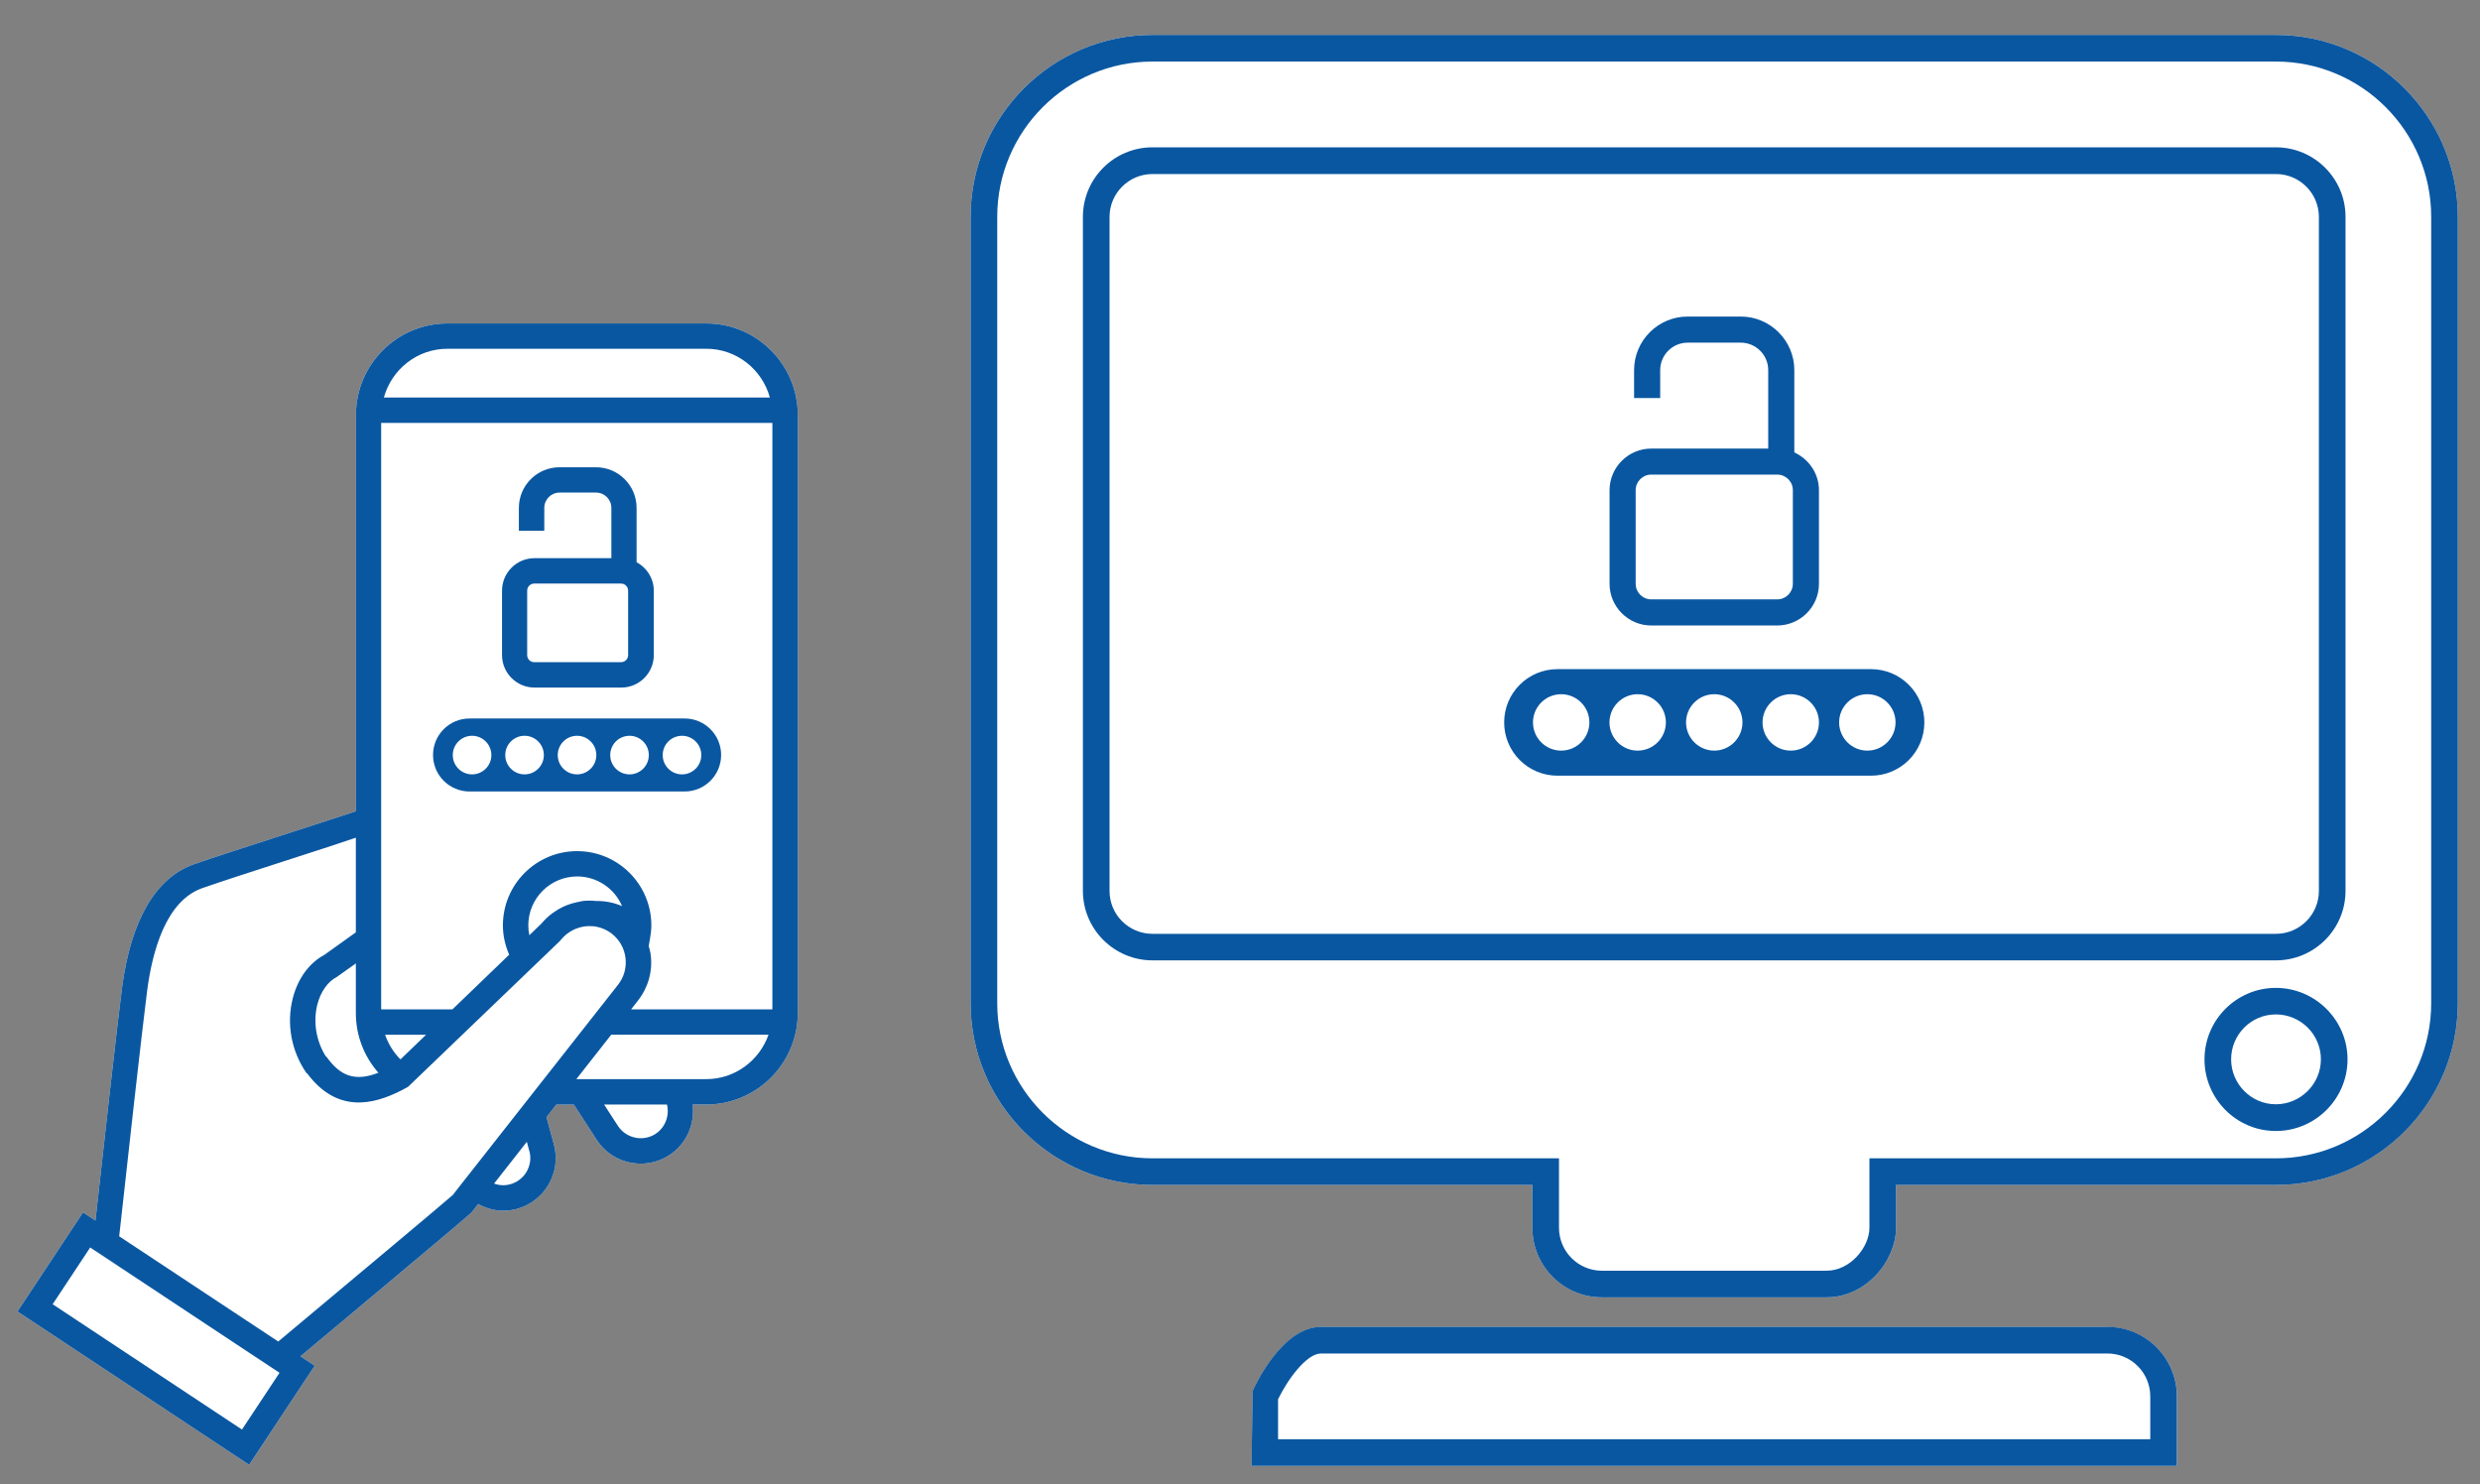 <svg id="Layer_1" viewBox="0 0 284 170" version="1.1" width="284" height="170" xmlns="http://www.w3.org/2000/svg">
  <rect x="0" y="0" width="284" height="170" fill="#808080" stroke="none"/>
  <defs id="defs7738">
    <style id="style7736">
      .cls-1,.cls-2{fill:#0a57a1;stroke-width:0}.cls-2{fill:#fff}
    </style>
  </defs>
  <path class="cls-2" d="M80.88 37.04H51.25c-5.79 0-10.49 4.71-10.49 10.49V92.9c-1.48.5-4.62 1.51-7.49 2.44-4.36 1.41-9.31 3.01-11.11 3.65-4.34 1.55-7.16 6.4-8.17 14.02-.55 4.21-2.17 18.69-3.06 26.77l-1.42-.94L2 150.19l26.53 17.56 7.51-11.35-1.63-1.08c19.33-16.15 19.52-16.38 19.64-16.53l.71-.91c.88.49 1.86.77 2.86.77.53 0 1.06-.07 1.58-.21 3.2-.87 5.1-4.19 4.23-7.39l-.85-3.11 1.13-1.44h2.01l2.6 4.02c1.15 1.78 3.09 2.74 5.06 2.74 1.12 0 2.25-.31 3.26-.97 1.98-1.28 2.96-3.57 2.68-5.8h1.55c5.79 0 10.49-4.71 10.49-10.49V47.53c0-5.79-4.71-10.49-10.49-10.49z" id="path7740"/>
  <path class="cls-2" d="M241.34 151.96h-90.05c-4.41 0-7.49 6.58-7.83 7.33l-.13 8.59H249.3v-7.96c0-4.39-3.57-7.95-7.96-7.95z" id="path7742"/>
  <path class="cls-2" d="M281.46 24.83c0-11.48-9.34-20.83-20.83-20.83H131.98c-11.48 0-20.83 9.34-20.83 20.83v90.05c0 11.48 9.34 20.82 20.83 20.82h43.5v4.9c0 4.39 3.57 7.97 7.96 7.97h25.73c4.55 0 7.96-4.21 7.96-7.97v-4.9h43.5c11.48 0 20.83-9.34 20.83-20.82" id="path7744"/>
  <path class="cls-1" d="M184.32 66.85c0 2.63 2.14 4.78 4.78 4.78h14.42c2.63 0 4.78-2.14 4.78-4.78V56.14c0-1.73-.96-3.32-2.5-4.17l-.32-.17v-9.41c0-3.38-2.75-6.14-6.14-6.14h-6.07c-3.39 0-6.14 2.75-6.14 6.14v3.19h2.99v-3.19c0-1.74 1.41-3.15 3.15-3.15h6.07c1.74 0 3.15 1.41 3.15 3.15v8.98H189.1c-2.63 0-4.78 2.14-4.78 4.78v10.71zm2.99-10.71c0-.99.8-1.79 1.79-1.79h14.42c.99 0 1.79.8 1.79 1.79v10.71c0 .99-.8 1.79-1.79 1.79H189.1c-.99 0-1.79-.8-1.79-1.79z" id="path7746"/>
  <path class="cls-1" d="M80.88 37.04H51.25c-5.79 0-10.49 4.71-10.49 10.49V92.9c-1.48.5-4.62 1.51-7.49 2.44-4.36 1.41-9.31 3.01-11.11 3.65-4.34 1.55-7.16 6.4-8.17 14.02-.55 4.21-2.17 18.69-3.06 26.77l-1.42-.94L2 150.19l26.53 17.56 7.51-11.35-1.63-1.08c19.33-16.15 19.52-16.38 19.64-16.53l.71-.91c.88.49 1.86.77 2.86.77.53 0 1.06-.07 1.58-.21 3.2-.87 5.1-4.19 4.23-7.39l-.85-3.11 1.13-1.44h2.01l2.6 4.02c1.15 1.78 3.09 2.74 5.06 2.74 1.12 0 2.25-.31 3.26-.97 1.98-1.28 2.96-3.57 2.68-5.8h1.55c5.79 0 10.49-4.71 10.49-10.49V47.53c0-5.79-4.71-10.49-10.49-10.49zM27.71 163.71 6.03 149.36l4.3-6.5.24.16 17.99 11.91 3.45 2.28zm44.56-48.12.79-1.01c1.17-1.49 1.69-3.34 1.46-5.21-.04-.36-.14-.7-.23-1.04l.16-.92c.08-.47.14-.95.14-1.44 0-4.69-3.81-8.5-8.5-8.5-4.69 0-8.5 3.81-8.5 8.5 0 1.14.25 2.29.72 3.36l-6.5 6.26h-8.16V48.43h44.8v67.16H72.26Zm-6.25-12.26c-.37.08-.73.18-1.08.32-.16.06-.31.13-.47.2-.34.16-.65.35-.96.56-.12.09-.25.16-.37.26-.41.32-.79.68-1.13 1.09l-1.39 1.34c-.08-.37-.12-.75-.12-1.13 0-3.09 2.51-5.6 5.6-5.6 2.3 0 4.29 1.4 5.14 3.4-.95-.42-2.02-.62-3.08-.59-.03 0-.07-.02-.1-.02-.46-.04-.93-.03-1.39.03-.07 0-.14.04-.22.05-.15.02-.29.06-.43.09zM44.11 118.5h4.68l-2.93 2.82c-.81-.81-1.39-1.77-1.76-2.82zm-.77 4.35c-2.65 1.02-4.35.44-5.99-1.88l-.03.02c-1.12-1.77-1.48-3.97-.98-5.95.37-1.46 1.2-2.63 2.2-3.14l2.21-1.57V116c0 2.57.93 4.97 2.59 6.86zm7.91-82.91h29.63c3.49 0 6.4 2.38 7.28 5.58h-44.2c.89-3.21 3.8-5.58 7.28-5.58zm-19.37 113.7-18.23-12.06c.84-7.64 2.63-23.74 3.21-28.2.6-4.51 2.16-10.19 6.27-11.66 1.76-.63 6.68-2.22 11.02-3.62 3.1-1 5.19-1.68 6.6-2.17v10.84l-3.62 2.59c-1.72.91-3.03 2.71-3.6 4.96-.75 2.93-.17 6.06 1.58 8.59l.04-.02c3.46 4.67 7.63 3.59 10.74 2.02h.01l.81-.44h.01l13.08-12.56 4.29-4.12.13-.15c.2-.25.43-.47.67-.67.07-.06.15-.11.23-.16.19-.13.38-.25.58-.34l.27-.12c.23-.09.47-.16.71-.21.06-.01.12-.03.19-.04.33-.05.66-.06 1-.03h.07c.77.09 1.5.37 2.13.86.87.69 1.43 1.67 1.56 2.78.13 1.11-.17 2.19-.86 3.07l-9.16 11.65-9.12 11.6-.63.81c-.6.56-11.99 10.09-20 16.79zm28.74-21.84c.45 1.66-.53 3.37-2.19 3.82-.62.17-1.26.14-1.85-.08l3.75-4.78.28 1.03zm14.45-1.95c-1.43.93-3.37.52-4.31-.92l-1.58-2.44h7.2c.31 1.26-.19 2.63-1.31 3.36zm5.81-6.27H66l4-5.09h18.01c-1.04 2.95-3.83 5.09-7.13 5.09z" id="path7748"/>
  <path class="cls-1" d="M72.9 64.39v-6.23c0-2.57-2.09-4.65-4.65-4.65h-4.18c-2.57 0-4.65 2.09-4.65 4.65v2.62h2.91v-2.62c0-.96.78-1.75 1.75-1.75h4.18c.96 0 1.75.78 1.75 1.75v5.76h-8.8c-2.05 0-3.72 1.67-3.72 3.72v7.38c0 2.05 1.67 3.72 3.72 3.72h9.94c2.05 0 3.72-1.67 3.72-3.72v-7.38c0-1.4-.79-2.61-1.94-3.24zm-.97 10.63c0 .45-.36.81-.81.81h-9.94c-.45 0-.81-.36-.81-.81v-7.38c0-.45.36-.81.81-.81h9.94c.45 0 .81.36.81.81z" id="path7750"/>
  <path class="cls-1" d="M78.4 82.28H53.77c-2.31 0-4.18 1.87-4.18 4.18 0 2.31 1.87 4.18 4.18 4.18H78.4c2.31 0 4.18-1.87 4.18-4.18 0-2.31-1.87-4.18-4.18-4.18zm-24.34 6.4c-1.22 0-2.21-.99-2.21-2.21s.99-2.21 2.21-2.21 2.21.99 2.21 2.21-.99 2.21-2.21 2.21zm6.01 0c-1.22 0-2.21-.99-2.21-2.21s.99-2.21 2.21-2.21 2.21.99 2.21 2.21-.99 2.21-2.21 2.21zm6.01 0c-1.22 0-2.21-.99-2.21-2.21s.99-2.21 2.21-2.21 2.21.99 2.21 2.21-.99 2.21-2.21 2.21zm6.01 0c-1.22 0-2.21-.99-2.21-2.21s.99-2.21 2.21-2.21 2.21.99 2.21 2.21-.99 2.21-2.21 2.21zm6.01 0c-1.22 0-2.21-.99-2.21-2.21s.99-2.21 2.21-2.21 2.21.99 2.21 2.21-.99 2.21-2.21 2.21z" id="path7752"/>
  <path class="cls-1" d="M214.27 76.63h-35.92c-3.37 0-6.1 2.73-6.1 6.1 0 3.37 2.73 6.1 6.1 6.1h35.92c3.37 0 6.1-2.73 6.1-6.1 0-3.37-2.73-6.1-6.1-6.1zm-35.49 9.33c-1.78 0-3.23-1.45-3.23-3.23s1.45-3.23 3.23-3.23 3.23 1.45 3.23 3.23-1.45 3.23-3.23 3.23zm8.76 0c-1.78 0-3.23-1.45-3.23-3.23s1.45-3.23 3.23-3.23 3.23 1.45 3.23 3.23-1.45 3.23-3.23 3.23zm8.77 0c-1.78 0-3.23-1.45-3.23-3.23s1.45-3.23 3.23-3.23 3.23 1.45 3.23 3.23-1.45 3.23-3.23 3.23zm8.76 0c-1.78 0-3.23-1.45-3.23-3.23s1.45-3.23 3.23-3.23 3.23 1.45 3.23 3.23-1.45 3.23-3.23 3.23zm8.77 0c-1.78 0-3.23-1.45-3.23-3.23s1.45-3.23 3.23-3.23 3.23 1.45 3.23 3.23-1.45 3.23-3.23 3.23z" id="path7754"/>
  <path class="cls-1" d="M249.29 167.87H143.32l.13-8.59c.34-.75 3.42-7.33 7.83-7.33h90.05c4.39 0 7.96 3.57 7.96 7.95v7.96zm-102.92-3.05h99.87v-4.91c0-2.71-2.2-4.91-4.91-4.91h-90.05c-1.68 0-3.85 3.03-4.92 5.24v4.58z" id="path7756"/>
  <path class="cls-1" d="M209.17 148.57h-25.73c-4.39 0-7.96-3.57-7.96-7.97v-4.9h-43.5c-11.48 0-20.83-9.34-20.83-20.82V24.83c0-11.48 9.34-20.83 20.83-20.83h128.65c11.48 0 20.83 9.34 20.83 20.83v90.05c0 11.48-9.34 20.82-20.83 20.82h-43.5v4.9c0 3.76-3.4 7.97-7.96 7.97zM131.98 7.05c-9.8 0-17.78 7.98-17.78 17.78v90.05c0 9.8 7.98 17.77 17.78 17.77h46.55v7.95c0 2.71 2.2 4.92 4.91 4.92h25.73c2.72 0 4.91-2.69 4.91-4.92v-7.95h46.55c9.8 0 17.78-7.97 17.78-17.77V24.83c0-9.8-7.98-17.78-17.78-17.78zm128.64 122.47c-4.51 0-8.17-3.68-8.17-8.2s3.67-8.19 8.17-8.19 8.21 3.68 8.21 8.19-3.68 8.2-8.21 8.2zm0-13.35c-2.83 0-5.12 2.31-5.12 5.14 0 2.83 2.3 5.15 5.12 5.15 2.82 0 5.16-2.31 5.16-5.15 0-2.84-2.32-5.14-5.16-5.14zm.01-6.19H131.98c-4.39 0-7.97-3.57-7.97-7.96V24.83c0-4.39 3.57-7.96 7.97-7.96h128.65c4.39 0 7.97 3.57 7.97 7.96v77.19c0 4.39-3.57 7.96-7.97 7.96zM131.98 19.93c-2.71 0-4.92 2.2-4.92 4.91v77.19c0 2.71 2.2 4.91 4.92 4.91h128.65c2.71 0 4.92-2.2 4.92-4.91V24.84c0-2.71-2.21-4.91-4.92-4.91z" id="path7758"/>
</svg>
